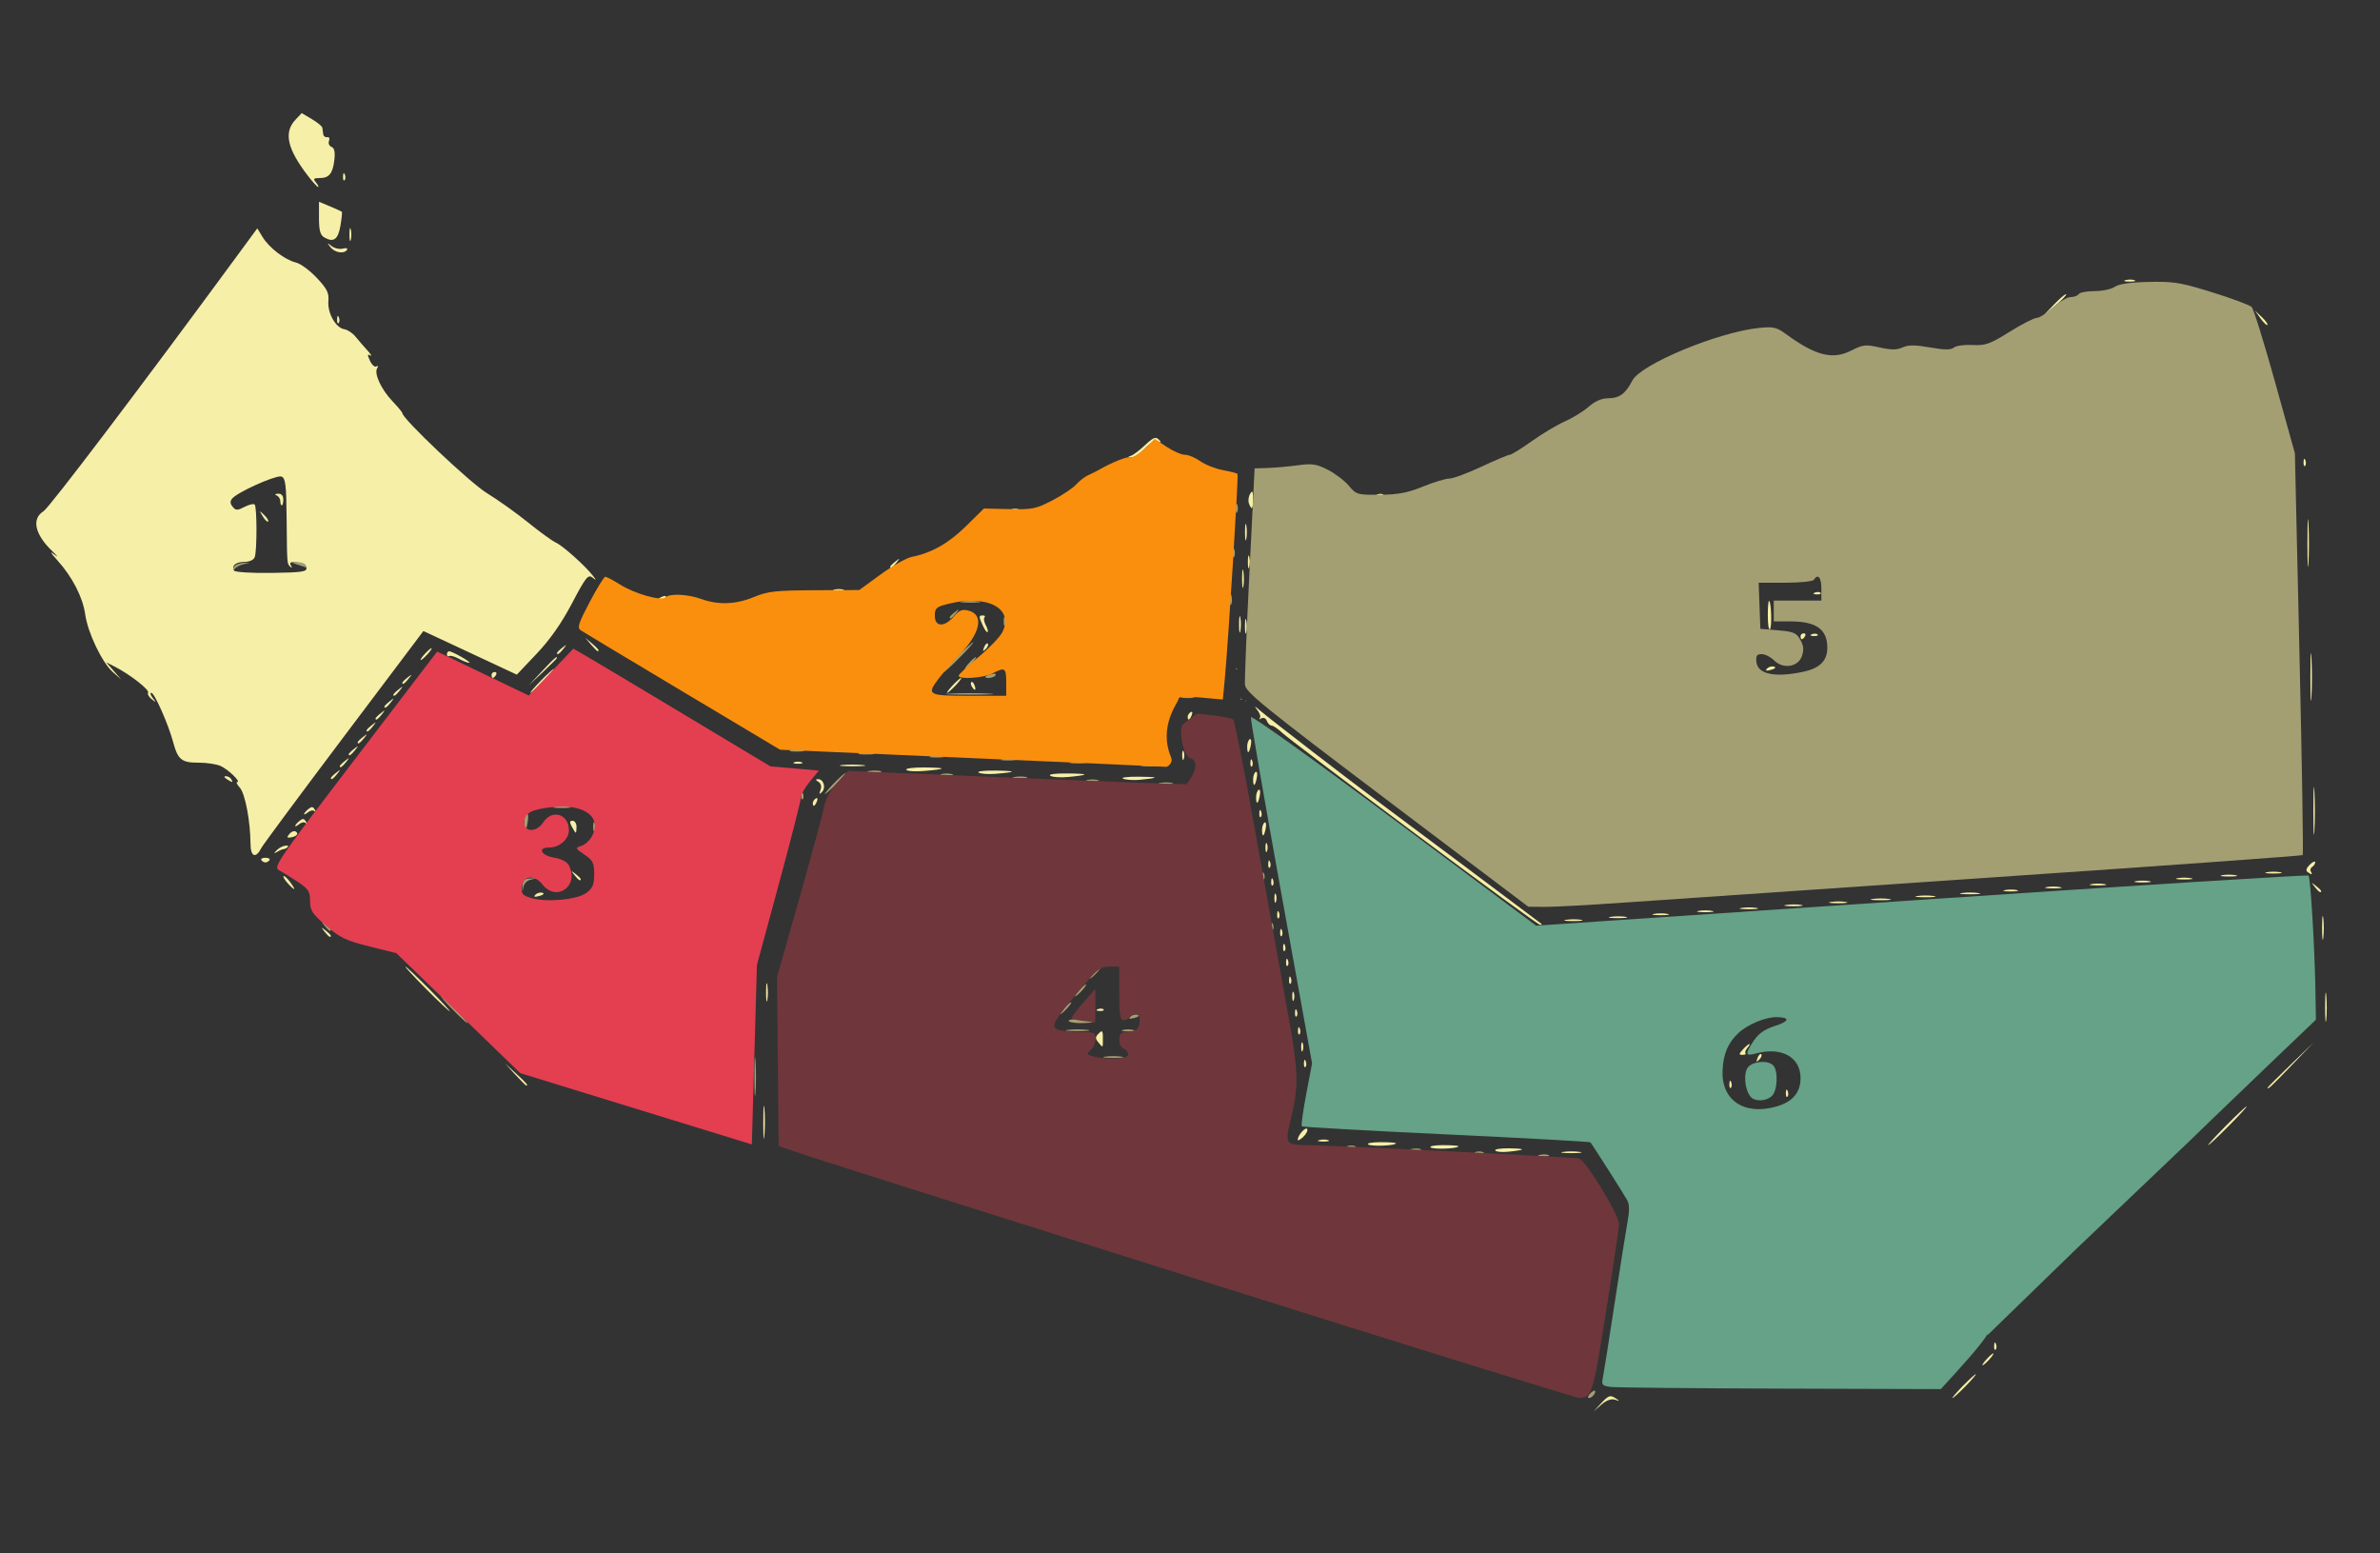<?xml version="1.0" encoding="UTF-8" standalone="no"?>
<svg
   xmlns:dc="http://purl.org/dc/elements/1.1/"
   xmlns:cc="http://creativecommons.org/ns#"
   xmlns:rdf="http://www.w3.org/1999/02/22-rdf-syntax-ns#"
   xmlns:svg="http://www.w3.org/2000/svg"
   xmlns="http://www.w3.org/2000/svg"
   xmlns:sodipodi="http://sodipodi.sourceforge.net/DTD/sodipodi-0.dtd"
   xmlns:inkscape="http://www.inkscape.org/namespaces/inkscape"
   version="1.1"
   id="svg842"
   width="800"
   height="522"
   viewBox="0 0 800 522"
   sodipodi:docname="Administrative_Regions_of_Somaliland.svg"
   inkscape:version="1.0.2 (e86c870879, 2021-01-15, custom)">
  <rect x="0" y="0" width="800" height="522" fill="#333333" stroke="none"/>
  <defs
     id="defs846" />
  <sodipodi:namedview
     pagecolor="#ffffff"
     bordercolor="#666666"
     borderopacity="1"
     objecttolerance="10"
     gridtolerance="10"
     guidetolerance="10"
     inkscape:pageopacity="0"
     inkscape:pageshadow="2"
     inkscape:window-width="1920"
     inkscape:window-height="1001"
     id="namedview844"
     showgrid="false"
     inkscape:pagecheckerboard="true"
     inkscape:zoom="0.72036503"
     inkscape:cx="443.63662"
     inkscape:cy="251.19"
     inkscape:window-x="-9"
     inkscape:window-y="-9"
     inkscape:window-maximized="1"
     inkscape:current-layer="g850" />
  <g
     inkscape:groupmode="layer"
     inkscape:label="Image"
     id="g850">
    <g
       id="g854"
       transform="translate(-2.776,-4.165)">
      <path
         id="path868"
         style="fill:#f6efa8"
         transform="translate(2.776,4.165)"
         d="m 101.406,38.012 -2.092,2.227 c -4.012,4.27 -2.789,9.761 4.195,18.848 1.585,2.062 3.124,3.75 3.42,3.75 0.296,0 -0.022,-0.675 -0.707,-1.5 -1.05,-1.265 -0.853,-1.5 1.256,-1.5 3.175,0 4.402,-1.552 4.922,-6.223 0.286,-2.566 -0.019,-3.887 -0.984,-4.258 -0.77,-0.295 -1.144,-1.202 -0.832,-2.016 0.319,-0.833 0.056,-1.376 -0.602,-1.242 -0.643,0.131 -1.244,-0.324 -1.338,-1.012 -0.094,-0.688 -0.228,-1.657 -0.297,-2.152 -0.069,-0.496 -1.659,-1.806 -3.533,-2.912 z m 14.182,20.17 c -0.152,-0.023 -0.255,0.342 -0.285,1.07 -0.043,1.054 0.193,1.645 0.525,1.312 0.332,-0.332 0.367,-1.194 0.078,-1.916 -0.12,-0.299 -0.227,-0.453 -0.318,-0.467 z m -8.365,9.627 v 5.463 c 0,4.143 0.423,5.715 1.75,6.498 3.128,1.846 4.664,0.754 5.455,-3.879 0.416,-2.436 0.629,-4.556 0.475,-4.711 -0.155,-0.155 -1.946,-0.976 -3.98,-1.826 z m 10.514,8.873 c -0.164,-0.094 -0.281,0.711 -0.281,2.154 0,1.925 0.205,2.712 0.457,1.75 0.252,-0.963 0.252,-2.538 0,-3.5 -0.063,-0.241 -0.121,-0.373 -0.176,-0.404 z m -31.252,0.055 -6.461,8.799 C 47.647,129.63 16.59,170.604 14.625,171.816 c -4.115,2.539 -2.917,7.839 3.059,13.52 1.798,1.709 2.055,2.145 0.598,1.014 -1.711,-1.328 -1.365,-0.665 1.041,2 4.993,5.531 8.52,12.391 9.32,18.131 0.86,6.168 5.659,16.189 9.287,19.391 l 2.793,2.465 -2.5,-2.877 -2.5,-2.879 3,1.539 c 4.999,2.563 11.611,7.73 11.051,8.637 -0.29,0.469 0.254,1.467 1.211,2.217 1.574,1.234 1.609,1.197 0.367,-0.387 -0.755,-0.963 -0.968,-1.75 -0.473,-1.75 1.035,0 5.718,10.58 7.305,16.5 1.606,5.992 2.845,7.003 8.539,6.971 2.75,-0.015 6.128,0.502 7.504,1.148 2.646,1.243 6.872,5.381 5.496,5.381 -0.445,0 -0.036,0.853 0.908,1.896 1.76,1.944 3.536,11.31 3.572,18.822 0.021,4.424 1.792,5.11 3.645,1.414 0.482,-0.962 12.935,-17.756 27.674,-37.322 l 26.797,-35.574 15.703,7.328 15.701,7.33 6.674,-7.045 c 4.537,-4.79 8.338,-10.215 11.883,-16.957 4.568,-8.689 5.412,-9.759 6.828,-8.654 1.465,1.144 1.476,1.082 0.115,-0.674 -2.557,-3.3 -10.072,-10.016 -12.34,-11.027 -1.187,-0.529 -5.417,-3.593 -9.398,-6.807 -3.982,-3.214 -10.213,-7.648 -13.846,-9.855 -5.531,-3.36 -28.424,-25.023 -28.4,-26.875 0.003,-0.275 -1.492,-2.075 -3.322,-4 -3.786,-3.983 -6.246,-9.296 -5.135,-11.094 0.44,-0.711 0.333,-0.957 -0.258,-0.592 -0.555,0.343 -1.528,-0.517 -2.162,-1.91 -0.913,-2.004 -0.89,-2.374 0.105,-1.779 0.692,0.414 0.259,-0.346 -0.961,-1.688 -1.22,-1.341 -3.02,-3.425 -4,-4.631 -0.98,-1.206 -2.683,-2.331 -3.783,-2.5 -2.864,-0.439 -5.685,-5.428 -5.34,-9.439 0.24,-2.786 -0.439,-4.143 -3.924,-7.846 -2.318,-2.463 -5.456,-4.772 -6.975,-5.131 -3.685,-0.872 -9.014,-4.938 -11.215,-8.557 z m 23.738,5.1 c -0.051,0.052 0.252,0.458 0.873,1.25 1.463,1.865 4.641,2.345 5.57,0.842 0.308,-0.499 -0.344,-0.669 -1.447,-0.381 -1.104,0.289 -2.79,-0.091 -3.75,-0.844 -0.79,-0.619 -1.195,-0.919 -1.246,-0.867 z m 605.881,12.127 c -0.544,-0.007 -1.125,0.053 -1.611,0.18 -0.973,0.254 -0.42,0.478 1.23,0.498 1.65,0.02 2.447,-0.187 1.77,-0.461 -0.339,-0.137 -0.845,-0.21 -1.389,-0.217 z M 694.369,98.875 c -0.512,0.159 -2.141,1.577 -3.93,3.447 l -3.717,3.887 4.078,-3.436 c 2.242,-1.89 3.915,-3.641 3.717,-3.889 -0.025,-0.031 -0.075,-0.033 -0.148,-0.01 z m 63.566,5.461 1.895,2.652 c 1.042,1.459 2.093,2.457 2.338,2.221 0.244,-0.236 -0.608,-1.428 -1.895,-2.65 z m -644.348,1.846 c -0.152,-0.023 -0.255,0.342 -0.285,1.07 -0.043,1.054 0.193,1.645 0.525,1.312 0.332,-0.332 0.367,-1.194 0.078,-1.916 -0.12,-0.299 -0.227,-0.453 -0.318,-0.467 z m 274.711,40.996 c -0.735,0.076 -1.694,0.795 -3.324,2.336 -1.789,1.691 -3.927,3.32 -4.752,3.619 -1.292,0.468 -1.282,0.555 0.064,0.623 0.86,0.043 2.867,-1.281 4.461,-2.945 1.772,-1.85 3.497,-2.799 4.438,-2.441 1.231,0.468 1.288,0.334 0.289,-0.672 -0.375,-0.378 -0.735,-0.565 -1.176,-0.52 z m 386.289,7.004 c -0.152,-0.023 -0.255,0.342 -0.285,1.07 -0.043,1.054 0.193,1.645 0.525,1.312 0.332,-0.332 0.367,-1.194 0.078,-1.916 -0.12,-0.299 -0.227,-0.453 -0.318,-0.467 z m -680.406,5.93 c 0.188,-0.008 0.339,0.007 0.443,0.047 1.348,0.517 1.617,2.743 1.723,14.146 0.145,15.672 0.102,15.113 1.287,16.197 0.534,0.489 0.592,0.284 0.143,-0.494 -0.576,-0.996 -0.057,-1.245 2.082,-1 1.566,0.18 2.977,1.012 3.135,1.848 0.243,1.283 -1.579,1.544 -11.723,1.686 -6.605,0.092 -12.27,-0.255 -12.588,-0.77 -1.005,-1.625 0.555,-2.936 3.492,-2.936 1.662,0 3.085,-0.655 3.441,-1.582 0.801,-2.088 0.785,-16.907 -0.02,-17.711 -0.345,-0.345 -1.875,0.018 -3.4,0.807 -2.419,1.251 -2.929,1.245 -3.996,-0.041 -0.87,-1.048 -0.917,-1.843 -0.164,-2.75 1.719,-2.071 13.32,-7.328 16.145,-7.447 z m 326.66,5.127 c -0.15,5.4e-4 -0.361,0.265 -0.65,0.762 -0.534,0.915 -0.698,2.378 -0.363,3.25 0.941,2.452 1.399,1.895 1.365,-1.664 -0.015,-1.616 -0.101,-2.349 -0.352,-2.348 z m -327.369,0.676 c -1.045,0.047 -1.247,0.283 -0.5,0.584 0.688,0.277 1.25,1.141 1.25,1.92 0,0.779 0.225,1.418 0.5,1.418 0.275,0 0.5,-0.9 0.5,-2 0,-1.268 -0.64,-1.972 -1.75,-1.922 z m 370.668,0.045 c -0.347,-0.014 -0.745,0.049 -1.105,0.193 -0.798,0.319 -0.559,0.556 0.605,0.604 1.054,0.043 1.645,-0.193 1.312,-0.525 -0.166,-0.166 -0.465,-0.257 -0.812,-0.271 z m -122.918,5.006 c -0.453,0 -0.906,0.07 -1.25,0.209 -0.688,0.277 -0.125,0.504 1.25,0.504 1.375,0 1.938,-0.226 1.25,-0.504 -0.344,-0.139 -0.797,-0.209 -1.25,-0.209 z m -253.779,0.928 c -0.062,0.062 0.248,0.593 0.881,1.646 0.728,1.212 1.54,1.99 1.803,1.727 0.263,-0.263 -0.333,-1.254 -1.324,-2.203 -0.861,-0.825 -1.297,-1.232 -1.359,-1.17 z m 688.355,2.578 c -0.11,0.091 -0.186,2.95 -0.188,7.865 h 0.002 c -0.002,7.15 0.155,10.206 0.35,6.791 0.194,-3.415 0.197,-9.265 0.004,-13 -0.06,-1.167 -0.118,-1.698 -0.168,-1.656 z m -357.037,1.596 c -0.155,-0.121 -0.266,0.913 -0.266,2.77 0,2.475 0.195,3.487 0.434,2.25 0.238,-1.238 0.238,-3.263 0,-4.5 -0.06,-0.309 -0.116,-0.479 -0.168,-0.52 z m 0.975,10.615 c -0.164,-0.094 -0.281,0.711 -0.281,2.154 0,1.925 0.205,2.712 0.457,1.75 0.252,-0.963 0.252,-2.538 0,-3.5 -0.063,-0.241 -0.121,-0.373 -0.176,-0.404 z m -117.514,1.154 c -0.052,-0.052 -0.457,0.249 -1.25,0.871 -0.963,0.755 -1.75,1.542 -1.75,1.75 0,0.823 0.823,0.295 2.129,-1.371 0.622,-0.793 0.923,-1.198 0.871,-1.25 z m 115.518,3.555 c -0.132,-0.012 -0.225,1.055 -0.23,2.945 -0.007,2.75 0.181,3.994 0.418,2.764 0.237,-1.23 0.244,-3.48 0.014,-5 -0.072,-0.475 -0.141,-0.704 -0.201,-0.709 z m -135.637,6.572 c -0.544,-0.007 -1.125,0.053 -1.611,0.18 -0.973,0.254 -0.42,0.478 1.23,0.498 1.65,0.02 2.447,-0.187 1.77,-0.461 -0.339,-0.137 -0.845,-0.21 -1.389,-0.217 z m 329.037,0.996 c -0.347,-0.014 -0.745,0.049 -1.105,0.193 -0.798,0.319 -0.559,0.556 0.605,0.604 1.054,0.043 1.645,-0.193 1.312,-0.525 -0.166,-0.166 -0.465,-0.257 -0.812,-0.271 z m -387.5,1.33 c -0.077,-0.016 -0.175,-0.016 -0.293,0.002 -0.157,0.023 -0.35,0.077 -0.572,0.162 -0.854,0.328 -1.553,0.774 -1.553,0.99 0,0.81 1.907,0.355 2.494,-0.596 0.197,-0.319 0.156,-0.512 -0.076,-0.559 z m 370.984,1.643 c -0.224,0.05 -0.402,2.154 -0.402,4.904 0,2.933 0.314,5.02 0.695,4.639 0.729,-0.729 0.52,-8.757 -0.248,-9.525 -0.015,-0.015 -0.03,-0.021 -0.045,-0.018 z m -264.234,4.904 c -1.448,0 -1.449,0.286 -0.004,3.457 0.639,1.403 1.35,2.363 1.58,2.133 0.23,-0.23 -0.052,-1.298 -0.627,-2.373 -0.575,-1.075 -0.761,-2.239 -0.414,-2.586 0.347,-0.347 0.107,-0.631 -0.535,-0.631 z m 86.371,0.23 c -0.155,-0.121 -0.266,0.913 -0.266,2.77 0,2.475 0.195,3.487 0.434,2.25 0.238,-1.238 0.238,-3.263 0,-4.5 -0.06,-0.309 -0.116,-0.479 -0.168,-0.52 z m 1.98,0.947 c -0.019,-0.014 -0.039,-0.012 -0.057,0.006 -0.119,0.119 -0.202,0.941 -0.209,2.316 -0.011,2.2 0.183,3.218 0.434,2.262 0.25,-0.956 0.261,-2.756 0.021,-4 -0.067,-0.35 -0.131,-0.541 -0.189,-0.584 z m 187.541,4.822 c -0.582,0 -1.061,0.45 -1.061,1 0,0.55 0.199,1 0.441,1 0.243,0 0.719,-0.45 1.059,-1 0.34,-0.55 0.143,-1 -0.439,-1 z m 3.857,0.123 c -0.347,-0.014 -0.745,0.049 -1.105,0.193 -0.798,0.319 -0.559,0.556 0.605,0.604 1.054,0.043 1.645,-0.193 1.312,-0.525 -0.166,-0.166 -0.465,-0.257 -0.812,-0.271 z m -413.418,1.377 1.906,2.25 c 1.048,1.238 2.06,2.25 2.25,2.25 0.8,0 0.208,-0.805 -1.906,-2.596 z m 135.037,1.896 c -0.305,0.072 -0.691,0.571 -0.973,1.311 -0.543,1.425 -0.427,1.539 0.561,0.559 0.683,-0.678 0.991,-1.485 0.684,-1.793 -0.077,-0.077 -0.17,-0.1 -0.271,-0.076 z m -141.537,0.604 c -0.052,-0.052 -0.457,0.249 -1.25,0.871 -0.963,0.755 -1.75,1.542 -1.75,1.75 0,0.823 0.823,0.295 2.129,-1.371 0.622,-0.793 0.923,-1.198 0.871,-1.25 z m -45.189,1 c -0.275,0 -1.315,0.9 -2.311,2 -0.995,1.1 -1.584,2 -1.309,2 0.275,0 1.313,-0.9 2.309,-2 0.995,-1.1 1.586,-2 1.311,-2 z m 5.939,1.041 c -0.412,-0.023 -0.75,0.435 -0.75,1.018 0,0.583 0.344,0.847 0.764,0.588 0.419,-0.259 1.882,0.149 3.25,0.906 1.368,0.757 2.936,1.373 3.486,1.369 1.091,-0.007 -5.528,-3.813 -6.75,-3.881 z m 625.826,0.594 c -0.11,0.091 -0.186,2.95 -0.188,7.865 h 0.002 c -0.002,7.15 0.155,10.206 0.35,6.791 0.194,-3.415 0.197,-9.265 0.004,-13 -0.06,-1.167 -0.118,-1.698 -0.168,-1.656 z m -589.686,1.41 c -0.341,-0.08 -1.565,1.118 -4.932,4.705 l -4.459,4.75 4.75,-4.459 c 2.612,-2.452 4.75,-4.59 4.75,-4.75 0,-0.141 -0.031,-0.228 -0.109,-0.246 z m 408.654,3.08 c -0.631,0.004 -1.34,0.271 -1.775,0.707 -0.742,0.742 -0.351,0.871 1.312,0.436 1.352,-0.354 1.804,-0.807 1.055,-1.057 -0.18,-0.06 -0.381,-0.087 -0.592,-0.086 z m -180.234,0.695 c -0.011,1e-5 -0.02,0.005 -0.031,0.006 -3.6e-4,0.073 -0.006,0.098 -0.006,0.174 0,0.005 0,0.008 0,0.014 0.144,0.038 0.29,0.067 0.439,0.09 -0.091,-0.084 -0.171,-0.167 -0.277,-0.254 -0.027,-0.022 -0.072,-0.029 -0.125,-0.029 z m -229.404,0.18 c -0.275,0 -2.258,1.8 -4.406,4 -2.148,2.2 -3.679,4 -3.404,4 0.275,0 2.256,-1.8 4.404,-4 2.148,-2.2 3.681,-4 3.406,-4 z m -19.846,1 c -0.582,0 -1.061,0.45 -1.061,1 0,0.55 0.199,1 0.441,1 0.243,0 0.719,-0.45 1.059,-1 0.34,-0.55 0.143,-1 -0.439,-1 z m -28.061,1 c -0.052,-0.052 -0.457,0.249 -1.25,0.871 -0.963,0.755 -1.75,1.542 -1.75,1.75 0,0.823 0.823,0.295 2.129,-1.371 0.622,-0.793 0.923,-1.198 0.871,-1.25 z m 184.85,1 c -0.275,0 -1.558,1.125 -2.85,2.5 -1.292,1.375 -2.123,2.5 -1.848,2.5 0.275,0 1.556,-1.125 2.848,-2.5 1.292,-1.375 2.125,-2.5 1.85,-2.5 z m 3.535,1.326 c -0.039,0.01 -0.075,0.032 -0.107,0.064 -0.262,0.262 -0.181,0.956 0.182,1.543 0.986,1.595 1.563,1.286 0.887,-0.477 -0.285,-0.743 -0.689,-1.203 -0.961,-1.131 z m 91.549,0.428 c -0.015,0.019 -0.128,0.25 -0.178,0.344 0.003,0.008 0.005,0.017 0.008,0.025 l 0.102,-0.203 c 0.075,-0.149 0.092,-0.197 0.068,-0.166 z m -282.934,1.246 c -0.052,-0.052 -0.457,0.249 -1.25,0.871 -0.963,0.755 -1.75,1.542 -1.75,1.75 0,0.823 0.823,0.295 2.129,-1.371 0.622,-0.793 0.923,-1.198 0.871,-1.25 z m 281.75,3.418 c -0.021,0.003 -0.029,0.007 -0.049,0.01 -0.004,0.073 -0.007,0.153 -0.014,0.199 0.019,0.057 0.042,0.113 0.062,0.17 0.013,-0.084 0.012,-0.214 0,-0.379 z m -0.412,0.494 c 0.009,0.011 0.012,0.029 0.021,0.039 0.023,0.026 0.057,0.048 0.084,0.072 0.003,0.002 0.006,0.004 0.01,0.006 -0.036,-0.042 -0.077,-0.078 -0.115,-0.117 z m 0.523,0.06 c -0.011,-8.3e-4 -0.011,0.002 -0.021,0.002 0.038,0.055 0.08,0.11 0.143,0.158 -3.6e-4,0.022 -0.003,0.046 0.01,0.066 0.004,0.007 0.008,0.015 0.012,0.021 -0.005,-0.029 -0.012,-0.058 -0.019,-0.086 0.049,0.037 0.108,0.068 0.164,0.1 0.057,-0.048 0.121,-0.092 0.188,-0.137 -0.21,-0.074 -0.378,-0.118 -0.475,-0.125 z m -284.861,0.027 c -0.052,-0.052 -0.457,0.249 -1.25,0.871 -0.963,0.755 -1.75,1.542 -1.75,1.75 0,0.823 0.823,0.295 2.129,-1.371 0.622,-0.793 0.923,-1.198 0.871,-1.25 z m 284.643,0.176 c 0.003,0.002 0.005,0.004 0.008,0.006 0.07,0.04 0.153,0.079 0.234,0.121 0.053,0.015 0.097,0.026 0.146,0.039 h 0.002 v -0.002 c -0.005,-0.017 -0.01,-0.035 -0.014,-0.053 -0.134,-0.021 -0.253,-0.043 -0.258,-0.076 -0.04,-0.01 -0.08,-0.023 -0.119,-0.035 z m 0.119,0.035 c 0.087,0.022 0.17,0.052 0.258,0.072 -10e-4,-0.005 -0.003,-0.01 -0.004,-0.016 -0.092,-0.028 -0.181,-0.062 -0.273,-0.09 0.023,0.018 0.018,0.024 0.019,0.033 z m 0.258,0.072 c 2.5e-4,0.001 -2.6e-4,0.003 0,0.004 0.01,0.002 0.011,0.002 0.023,0.004 -0.008,-0.002 -0.015,-0.006 -0.023,-0.008 z m 0.023,0.008 c 0.007,0.002 0.014,0.004 0.021,0.006 0.009,0.001 0.004,3.5e-4 0.014,0.002 0.003,-0.002 0.005,-0.005 0.008,-0.008 -0.017,-0.005 -0.034,-0.012 -0.051,-0.018 0.003,0.006 0.005,0.012 0.008,0.018 z m 0.021,0.006 c -0.012,-0.002 -0.009,-0.002 -0.019,-0.004 0.004,0.008 0.009,0.015 0.014,0.023 0.006,-0.005 0.012,-0.01 0.018,-0.016 -0.004,-9.7e-4 -0.008,-0.003 -0.012,-0.004 z m -0.18,0.006 c -0.029,-0.008 -0.051,-0.018 -0.08,-0.027 0.042,0.022 0.096,0.036 0.141,0.057 -0.019,-0.01 -0.04,-0.019 -0.061,-0.029 z m 1.521,0.307 c -0.009,0.041 -0.002,0.095 -0.006,0.141 0.105,0.019 0.209,0.036 0.314,0.053 -0.011,-0.015 -0.021,-0.03 -0.031,-0.045 -0.105,-0.06 -0.183,-0.097 -0.277,-0.148 z m 0.35,0.188 c -2.5e-4,0.004 -0.002,0.008 -0.002,0.012 0.011,0.002 0.022,0.004 0.033,0.006 -0.01,-0.005 -0.019,-0.01 -0.031,-0.018 z m 2.938,1.947 c -0.021,0.07 0.168,0.347 0.576,0.836 0.955,1.145 1.398,2.454 0.984,2.91 -0.414,0.456 -0.187,0.504 0.504,0.105 0.734,-0.423 1.507,-0.073 1.857,0.84 0.33,0.86 1.041,1.564 1.582,1.564 0.541,0 2.179,1.119 3.643,2.486 1.463,1.367 21.335,16.424 44.16,33.461 22.825,17.037 41.914,30.993 42.418,31.014 0.504,0.021 0.729,-0.124 0.5,-0.322 -0.434,-0.375 -50.44,-37.798 -55.049,-41.197 -7.986,-5.889 -36.808,-28.103 -39.354,-30.33 -1.168,-1.022 -1.787,-1.484 -1.822,-1.367 z m -292.693,1.256 c -0.052,-0.052 -0.457,0.249 -1.25,0.871 -0.963,0.755 -1.75,1.542 -1.75,1.75 0,0.823 0.823,0.295 2.129,-1.371 0.622,-0.793 0.923,-1.198 0.871,-1.25 z m 271.338,0.381 c -0.09,-0.002 -0.206,0.037 -0.348,0.125 -0.544,0.336 -0.99,1.035 -0.99,1.553 0,1.438 0.718,1.121 1.383,-0.611 0.256,-0.667 0.225,-1.06 -0.045,-1.066 z m -274.338,3.619 c -0.052,-0.052 -0.457,0.249 -1.25,0.871 -0.963,0.755 -1.75,1.542 -1.75,1.75 0,0.823 0.823,0.295 2.129,-1.371 0.622,-0.793 0.923,-1.198 0.871,-1.25 z m 272.467,1.461 c -0.181,-0.067 -0.309,0.508 -0.309,1.539 0,1.375 0.228,1.938 0.506,1.25 0.277,-0.688 0.277,-1.812 0,-2.5 -0.069,-0.172 -0.137,-0.267 -0.197,-0.289 z m -275.467,2.539 c -0.052,-0.052 -0.457,0.249 -1.25,0.871 -0.963,0.755 -1.75,1.542 -1.75,1.75 0,0.823 0.823,0.295 2.129,-1.371 0.622,-0.793 0.923,-1.198 0.871,-1.25 z m 297.02,1.533 c -0.049,0.001 -0.103,0.018 -0.162,0.055 -0.471,0.291 -0.857,1.403 -0.857,2.471 0,2.71 0.676,2.421 1.24,-0.529 0.227,-1.189 0.124,-2.005 -0.221,-1.996 z m -300.02,2.467 c -0.052,-0.052 -0.457,0.249 -1.25,0.871 -0.963,0.755 -1.75,1.542 -1.75,1.75 0,0.823 0.823,0.295 2.129,-1.371 0.622,-0.793 0.923,-1.198 0.871,-1.25 z m 277.467,1.461 c -0.181,-0.067 -0.309,0.508 -0.309,1.539 0,1.375 0.228,1.938 0.506,1.25 0.277,-0.688 0.277,-1.812 0,-2.5 -0.069,-0.172 -0.137,-0.267 -0.197,-0.289 z m -280.467,2.539 c -0.052,-0.052 -0.457,0.249 -1.25,0.871 -0.963,0.755 -1.75,1.542 -1.75,1.75 0,0.823 0.823,0.295 2.129,-1.371 0.622,-0.793 0.923,-1.198 0.871,-1.25 z m 303.365,0.346 c -0.152,-0.023 -0.255,0.342 -0.285,1.07 -0.043,1.054 0.193,1.645 0.525,1.312 0.332,-0.332 0.367,-1.194 0.078,-1.916 -0.12,-0.299 -0.227,-0.453 -0.318,-0.467 z m -152.365,0.783 c -0.453,0 -0.906,0.07 -1.25,0.209 -0.688,0.277 -0.125,0.504 1.25,0.504 1.375,0 1.938,-0.226 1.25,-0.504 -0.344,-0.139 -0.797,-0.209 -1.25,-0.209 z m 18.117,0.98 c -1.269,10e-4 -2.501,0.058 -3.389,0.168 -1.775,0.221 -0.079,0.399 3.771,0.395 3.85,-0.004 5.303,-0.186 3.229,-0.402 -1.037,-0.108 -2.343,-0.162 -3.611,-0.16 z m 24.574,0.969 c -3.745,-0.043 -6.57,0.307 -6.279,0.777 0.291,0.471 2.905,0.659 5.809,0.42 7.915,-0.653 8.094,-1.109 0.471,-1.197 z m -196.691,0.922 c -0.052,-0.052 -0.457,0.249 -1.25,0.871 -0.963,0.755 -1.75,1.542 -1.75,1.75 0,0.823 0.823,0.295 2.129,-1.371 0.622,-0.793 0.923,-1.198 0.871,-1.25 z m 220.5,0.131 c -3.85,-0.055 -6.457,0.243 -5.795,0.664 0.662,0.421 3.137,0.615 5.5,0.432 7.434,-0.577 7.545,-0.991 0.295,-1.096 z m 87.52,0.402 c -0.049,10e-4 -0.103,0.018 -0.162,0.055 -0.471,0.291 -0.857,1.403 -0.857,2.471 0,2.71 0.676,2.421 1.24,-0.529 0.227,-1.189 0.124,-2.005 -0.221,-1.996 z m -63.52,0.561 c -4.213,-0.038 -6.465,0.275 -5.656,0.787 0.739,0.468 3.439,0.65 6,0.402 7.354,-0.71 7.235,-1.121 -0.344,-1.189 z m -282.809,0.922 c -0.716,0.009 -0.593,0.402 0.309,0.984 1.921,1.242 2.267,1.242 1.5,0 -0.34,-0.55 -1.154,-0.992 -1.809,-0.984 z m 306.809,0.17 c -3.85,-0.025 -6.177,0.278 -5.172,0.674 1.005,0.396 3.48,0.564 5.5,0.373 6.818,-0.646 6.707,-1.001 -0.328,-1.047 z m -107.717,0.83 c -0.958,0.011 -0.93,0.238 0.113,0.898 0.867,0.549 1.129,1.585 0.691,2.734 -0.544,1.429 -0.434,1.581 0.486,0.668 1.413,-1.402 0.537,-4.323 -1.291,-4.301 z m 502.793,2.619 c -0.11,0.091 -0.186,2.95 -0.188,7.865 h 0.002 c -0.002,7.15 0.155,10.206 0.35,6.791 0.194,-3.415 0.197,-9.265 0.004,-13 -0.06,-1.167 -0.118,-1.698 -0.168,-1.656 z m -354.557,0.898 c -0.049,10e-4 -0.103,0.018 -0.162,0.055 -0.471,0.291 -0.857,1.403 -0.857,2.471 0,2.71 0.676,2.421 1.24,-0.529 0.227,-1.189 0.124,-2.005 -0.221,-1.996 z m -148.682,2.848 c -0.09,-0.002 -0.206,0.037 -0.348,0.125 -0.544,0.336 -0.99,1.035 -0.99,1.553 0,1.438 0.718,1.121 1.383,-0.611 0.256,-0.667 0.225,-1.06 -0.045,-1.066 z m -169.654,3.043 c -0.332,-0.02 -0.728,0.199 -1.271,0.65 -0.776,0.644 -1.412,1.395 -1.412,1.67 0,0.275 0.606,-7.1e-4 1.344,-0.613 0.738,-0.613 1.71,-0.781 2.16,-0.373 0.45,0.408 0.48,0.158 0.068,-0.557 -0.289,-0.5 -0.557,-0.758 -0.889,-0.777 z m 318.682,0.922 c -0.152,-0.023 -0.255,0.342 -0.285,1.07 -0.043,1.054 0.193,1.645 0.525,1.312 0.332,-0.332 0.367,-1.194 0.078,-1.916 -0.12,-0.299 -0.227,-0.453 -0.318,-0.467 z m -321.682,3.078 c -0.332,-0.02 -0.728,0.199 -1.271,0.65 -0.776,0.644 -1.412,1.395 -1.412,1.67 0,0.275 0.606,-7.1e-4 1.344,-0.613 0.738,-0.613 1.71,-0.781 2.16,-0.373 0.45,0.408 0.48,0.158 0.068,-0.557 -0.289,-0.5 -0.557,-0.758 -0.889,-0.777 z m 90.568,0.576 c -1.011,0 -1.071,0.469 -0.252,2 0.589,1.1 1.184,2 1.322,2 0.138,0 0.25,-0.9 0.25,-2 0,-1.1 -0.594,-2 -1.32,-2 z m 232.768,0.533 c -0.049,10e-4 -0.103,0.018 -0.162,0.055 -0.471,0.291 -0.857,1.403 -0.857,2.471 0,2.71 0.676,2.421 1.24,-0.529 0.227,-1.189 0.124,-2.005 -0.221,-1.996 z m -326.301,2.959 c -0.52,0.003 -1.178,0.356 -1.66,0.938 -0.922,1.111 -0.847,1.362 0.357,1.186 2.064,-0.303 2.93,-1.284 1.766,-2.004 -0.131,-0.081 -0.29,-0.12 -0.463,-0.119 z m 326.748,3.969 c -0.181,-0.067 -0.309,0.508 -0.309,1.539 0,1.375 0.228,1.938 0.506,1.25 0.277,-0.688 0.277,-1.812 0,-2.5 -0.069,-0.172 -0.137,-0.267 -0.197,-0.289 z m -329.316,0.885 c -0.157,-0.006 -0.348,0.007 -0.568,0.039 -0.881,0.129 -2.16,0.837 -2.842,1.572 -1.005,1.083 -0.956,1.169 0.26,0.455 0.825,-0.485 1.801,-0.888 2.168,-0.896 0.367,-0.008 0.971,-0.32 1.342,-0.691 0.278,-0.278 0.112,-0.46 -0.359,-0.479 z m -7.15,4.082 c -1.019,0 -1.634,0.353 -1.367,0.785 0.267,0.432 0.882,0.787 1.367,0.787 0.485,0 1.102,-0.355 1.369,-0.787 0.267,-0.432 -0.35,-0.785 -1.369,-0.785 z m 337.365,0.918 c -0.152,-0.023 -0.255,0.342 -0.285,1.07 -0.043,1.054 0.193,1.645 0.525,1.312 0.332,-0.332 0.367,-1.194 0.078,-1.916 -0.12,-0.299 -0.227,-0.453 -0.318,-0.467 z m 351.494,0.367 c -0.275,-0.071 -0.919,0.315 -1.664,1.037 -1.18,1.144 -1.44,2.004 -0.75,2.484 1.434,0.999 1.784,0.945 1.098,-0.166 -0.316,-0.512 -0.118,-1.213 0.441,-1.559 0.559,-0.345 1.016,-1.051 1.016,-1.568 0,-0.129 -0.049,-0.205 -0.141,-0.229 z m -585.859,3.287 c -0.052,0.052 0.251,0.457 0.873,1.25 1.306,1.666 2.127,2.194 2.127,1.371 0,-0.208 -0.787,-0.995 -1.75,-1.75 -0.793,-0.622 -1.198,-0.923 -1.25,-0.871 z m 572,0.115 c -0.816,0 -1.631,0.059 -2.25,0.178 -1.238,0.238 -0.225,0.434 2.25,0.434 2.475,0 3.487,-0.195 2.25,-0.434 -0.619,-0.119 -1.434,-0.178 -2.25,-0.178 z m -15,1 c -0.816,0 -1.631,0.059 -2.25,0.178 -1.238,0.238 -0.225,0.434 2.25,0.434 2.475,0 3.487,-0.195 2.25,-0.434 -0.619,-0.119 -1.434,-0.178 -2.25,-0.178 z m -653.791,0.445 c -0.051,-0.006 -0.091,0.004 -0.119,0.031 -0.226,0.218 0.408,1.299 1.406,2.402 2.499,2.761 2.983,2.521 0.801,-0.396 -0.865,-1.156 -1.733,-1.992 -2.088,-2.037 z m 638.791,0.555 c -0.816,0 -1.631,0.059 -2.25,0.178 -1.238,0.238 -0.225,0.434 2.25,0.434 2.475,0 3.487,-0.195 2.25,-0.434 -0.619,-0.119 -1.434,-0.178 -2.25,-0.178 z m -306.635,0.23 c -0.152,-0.023 -0.255,0.342 -0.285,1.07 -0.043,1.054 0.193,1.645 0.525,1.312 0.332,-0.332 0.367,-1.194 0.078,-1.916 -0.12,-0.299 -0.227,-0.453 -0.318,-0.467 z m 292.635,0.77 c -0.816,0 -1.631,0.059 -2.25,0.178 -1.238,0.238 -0.225,0.434 2.25,0.434 2.475,0 3.487,-0.195 2.25,-0.434 -0.619,-0.119 -1.434,-0.178 -2.25,-0.178 z m 57,0.885 c -0.052,0.052 0.251,0.457 0.873,1.25 1.306,1.666 2.127,2.194 2.127,1.371 0,-0.208 -0.787,-0.995 -1.75,-1.75 -0.793,-0.622 -1.198,-0.923 -1.25,-0.871 z m -72,0.115 c -0.816,0 -1.631,0.059 -2.25,0.178 -1.238,0.238 -0.225,0.434 2.25,0.434 2.475,0 3.487,-0.195 2.25,-0.434 -0.619,-0.119 -1.434,-0.178 -2.25,-0.178 z m -15,1 c -0.816,0 -1.631,0.059 -2.25,0.178 -1.238,0.238 -0.225,0.434 2.25,0.434 2.475,0 3.487,-0.195 2.25,-0.434 -0.619,-0.119 -1.434,-0.178 -2.25,-0.178 z m -14.129,1.004 c -0.725,-0.004 -1.487,0.054 -2.109,0.174 -1.244,0.239 -0.462,0.444 1.738,0.455 2.2,0.011 3.218,-0.185 2.262,-0.436 -0.478,-0.125 -1.166,-0.19 -1.891,-0.193 z m -13.871,0.992 c -0.997,0 -1.994,0.057 -2.75,0.172 -1.512,0.229 -0.275,0.416 2.75,0.416 3.025,0 4.263,-0.187 2.75,-0.416 -0.756,-0.115 -1.753,-0.172 -2.75,-0.172 z m -480.455,0.014 c -0.631,0.004 -1.34,0.271 -1.775,0.707 -0.742,0.742 -0.351,0.871 1.312,0.436 1.352,-0.354 1.804,-0.807 1.055,-1.057 -0.18,-0.06 -0.381,-0.087 -0.592,-0.086 z m 246.922,0.336 c -0.181,-0.067 -0.309,0.508 -0.309,1.539 0,1.375 0.228,1.938 0.506,1.25 0.277,-0.688 0.277,-1.812 0,-2.5 -0.069,-0.172 -0.137,-0.267 -0.197,-0.289 z m 218.533,0.65 c -0.997,0 -1.994,0.057 -2.75,0.172 -1.512,0.229 -0.275,0.416 2.75,0.416 3.025,0 4.263,-0.187 2.75,-0.416 -0.756,-0.115 -1.753,-0.172 -2.75,-0.172 z m -15,1 c -0.997,0 -1.994,0.057 -2.75,0.172 -1.512,0.229 -0.275,0.416 2.75,0.416 3.025,0 4.263,-0.187 2.75,-0.416 -0.756,-0.115 -1.753,-0.172 -2.75,-0.172 z m -14.127,1.002 c -0.906,-0.002 -1.847,0.053 -2.607,0.168 -1.52,0.23 -0.516,0.424 2.234,0.432 2.75,0.007 3.996,-0.181 2.766,-0.418 -0.615,-0.119 -1.486,-0.179 -2.393,-0.182 z m -15,1 c -0.906,-0.002 -1.847,0.053 -2.607,0.168 -1.52,0.23 -0.516,0.424 2.234,0.432 2.75,0.007 3.996,-0.181 2.766,-0.418 -0.615,-0.119 -1.486,-0.179 -2.393,-0.182 z m -15,1 c -0.906,-0.002 -1.847,0.053 -2.607,0.168 -1.52,0.23 -0.516,0.424 2.234,0.432 2.75,0.007 3.996,-0.181 2.766,-0.418 -0.615,-0.119 -1.486,-0.179 -2.393,-0.182 z m -14.873,1.002 c -0.816,0 -1.631,0.059 -2.25,0.178 -1.238,0.238 -0.225,0.434 2.25,0.434 2.475,0 3.487,-0.195 2.25,-0.434 -0.619,-0.119 -1.434,-0.178 -2.25,-0.178 z m -143.635,0.23 c -0.152,-0.023 -0.255,0.342 -0.285,1.07 -0.043,1.054 0.193,1.645 0.525,1.312 0.332,-0.332 0.367,-1.194 0.078,-1.916 -0.12,-0.299 -0.227,-0.453 -0.318,-0.467 z m 128.635,0.77 c -0.816,0 -1.631,0.059 -2.25,0.178 -1.238,0.238 -0.225,0.434 2.25,0.434 2.475,0 3.487,-0.195 2.25,-0.434 -0.619,-0.119 -1.434,-0.178 -2.25,-0.178 z m 222.533,0.875 c -0.126,0.091 -0.213,1.552 -0.213,4.01 0,3.575 0.182,5.037 0.404,3.25 0.222,-1.788 0.222,-4.713 0,-6.5 -0.069,-0.559 -0.134,-0.801 -0.191,-0.76 z m -236.66,0.123 c -0.906,-0.002 -1.847,0.053 -2.607,0.168 -1.52,0.23 -0.516,0.424 2.234,0.432 2.75,0.007 3.996,-0.181 2.766,-0.418 -0.615,-0.119 -1.486,-0.179 -2.393,-0.182 z m -15,1 c -0.906,-0.002 -1.847,0.053 -2.607,0.168 -1.52,0.23 -0.516,0.424 2.234,0.432 2.75,0.007 3.996,-0.181 2.766,-0.418 -0.615,-0.119 -1.486,-0.179 -2.393,-0.182 z m -420.873,2.887 c -0.052,0.052 0.251,0.457 0.873,1.25 0.755,0.963 1.542,1.75 1.75,1.75 0.823,0 0.293,-0.823 -1.373,-2.129 -0.793,-0.622 -1.198,-0.923 -1.25,-0.871 z m 322.365,0.346 c -0.152,-0.023 -0.255,0.342 -0.285,1.07 -0.043,1.054 0.193,1.645 0.525,1.312 0.332,-0.332 0.367,-1.194 0.078,-1.916 -0.12,-0.299 -0.227,-0.453 -0.318,-0.467 z m 1,5 c -0.152,-0.023 -0.255,0.342 -0.285,1.07 -0.043,1.054 0.193,1.645 0.525,1.312 0.332,-0.332 0.367,-1.194 0.078,-1.916 -0.12,-0.299 -0.227,-0.453 -0.318,-0.467 z m 1,5 c -0.152,-0.023 -0.255,0.342 -0.285,1.07 -0.043,1.054 0.193,1.645 0.525,1.312 0.332,-0.332 0.367,-1.194 0.078,-1.916 -0.12,-0.299 -0.227,-0.453 -0.318,-0.467 z m -296.314,2.654 c -0.275,0 2.852,3.375 6.949,7.5 4.097,4.125 7.676,7.5 7.951,7.5 0.275,0 -2.854,-3.375 -6.951,-7.5 -4.097,-4.125 -7.674,-7.5 -7.949,-7.5 z m 297.314,3.346 c -0.152,-0.023 -0.255,0.342 -0.285,1.07 -0.043,1.054 0.193,1.645 0.525,1.312 0.332,-0.332 0.367,-1.194 0.078,-1.916 -0.12,-0.299 -0.227,-0.453 -0.318,-0.467 z m -175.848,2.209 c -0.132,-0.012 -0.225,1.055 -0.23,2.945 -0.007,2.75 0.181,3.994 0.418,2.764 0.237,-1.23 0.244,-3.48 0.014,-5 -0.072,-0.475 -0.141,-0.704 -0.201,-0.709 z m 176.949,2.906 c -0.181,-0.067 -0.309,0.508 -0.309,1.539 0,1.375 0.228,1.938 0.506,1.25 0.277,-0.688 0.277,-1.812 0,-2.5 -0.069,-0.172 -0.137,-0.267 -0.197,-0.289 z m 347.084,0.25 c -0.121,0.026 -0.204,1.764 -0.207,4.789 -0.004,4.4 0.168,6.323 0.383,4.275 0.215,-2.048 0.219,-5.648 0.008,-8 -0.066,-0.735 -0.129,-1.076 -0.184,-1.064 z m -411.633,5.412 c -0.347,-0.014 -0.745,0.049 -1.105,0.193 -0.798,0.319 -0.559,0.556 0.605,0.604 1.054,0.043 1.645,-0.193 1.312,-0.525 -0.166,-0.166 -0.465,-0.257 -0.812,-0.271 z m 65.447,0.223 c -0.152,-0.023 -0.255,0.342 -0.285,1.07 -0.043,1.054 0.193,1.645 0.525,1.312 0.332,-0.332 0.367,-1.194 0.078,-1.916 -0.12,-0.299 -0.227,-0.453 -0.318,-0.467 z m 1,6 c -0.152,-0.023 -0.255,0.342 -0.285,1.07 -0.043,1.054 0.193,1.645 0.525,1.312 0.332,-0.332 0.367,-1.194 0.078,-1.916 -0.12,-0.299 -0.227,-0.453 -0.318,-0.467 z m -66.295,1.42 c -0.213,0.006 -0.527,0.262 -0.984,0.719 -1.159,1.159 -1.181,1.694 -0.127,2.965 1.635,1.97 1.541,2.056 1.541,-1.414 0,-1.597 -0.075,-2.28 -0.43,-2.27 z m 67.396,3.695 c -0.181,-0.067 -0.309,0.508 -0.309,1.539 0,1.375 0.228,1.938 0.506,1.25 0.277,-0.688 0.277,-1.812 0,-2.5 -0.069,-0.172 -0.137,-0.267 -0.197,-0.289 z m 340.033,0.039 -7.75,7.475 c -4.263,4.111 -7.75,7.599 -7.75,7.75 0,0.731 1.083,-0.277 8.025,-7.475 z m -189.658,0.521 c -0.255,-0.019 -1.12,0.629 -2.189,1.811 -1.415,1.563 -1.439,1.834 -0.156,1.834 0.827,0 1.284,-0.22 1.014,-0.49 -0.27,-0.27 0.011,-1.096 0.623,-1.834 0.736,-0.887 0.907,-1.306 0.709,-1.32 z m 3.695,3.375 c -0.305,0.072 -0.691,0.571 -0.973,1.311 -0.543,1.425 -0.427,1.539 0.561,0.559 0.683,-0.678 0.991,-1.485 0.684,-1.793 -0.077,-0.077 -0.17,-0.1 -0.271,-0.076 z m -153.172,1.949 c -0.152,-0.023 -0.255,0.342 -0.285,1.07 -0.043,1.054 0.193,1.645 0.525,1.312 0.332,-0.332 0.367,-1.194 0.078,-1.916 -0.12,-0.299 -0.227,-0.453 -0.318,-0.467 z m -268.865,1.154 3.447,3.75 c 1.895,2.062 3.583,3.75 3.75,3.75 0.764,0 0.043,-0.847 -3.447,-4.055 z m 411.865,5.846 c -0.152,-0.023 -0.255,0.342 -0.285,1.07 -0.043,1.054 0.193,1.645 0.525,1.312 0.332,-0.332 0.367,-1.194 0.078,-1.916 -0.12,-0.299 -0.227,-0.453 -0.318,-0.467 z m 19,3 c -0.152,-0.023 -0.255,0.342 -0.285,1.07 -0.043,1.054 0.193,1.645 0.525,1.312 0.332,-0.332 0.367,-1.194 0.078,-1.916 -0.12,-0.299 -0.227,-0.453 -0.318,-0.467 z m -343.781,5.445 c -0.136,-0.142 -0.231,1.996 -0.229,5.709 0.003,4.95 0.176,6.848 0.383,4.219 0.206,-2.629 0.204,-6.679 -0.006,-9 -0.052,-0.58 -0.103,-0.88 -0.148,-0.928 z m 498.359,0.209 c -0.275,0 -3.4,2.925 -6.943,6.5 -3.543,3.575 -6.216,6.5 -5.941,6.5 0.275,0 3.398,-2.925 6.941,-6.5 3.543,-3.575 6.218,-6.5 5.943,-6.5 z m -316.035,7.43 c -0.85,-0.014 -2.908,2.466 -2.908,3.762 0,0.445 0.829,0.021 1.842,-0.941 1.013,-0.963 1.619,-2.157 1.348,-2.652 -0.063,-0.114 -0.16,-0.166 -0.281,-0.168 z m 5.973,3.697 c -0.544,-0.007 -1.125,0.053 -1.611,0.18 -0.973,0.254 -0.42,0.478 1.23,0.498 1.65,0.02 2.447,-0.187 1.77,-0.461 -0.339,-0.137 -0.845,-0.21 -1.389,-0.217 z m 18.869,0.889 c -2.888,0.008 -4.707,0.358 -4.045,0.779 1.169,0.743 9.295,0.393 9.295,-0.4 0,-0.217 -2.362,-0.387 -5.25,-0.379 z m 21,1 c -2.888,0.008 -4.707,0.358 -4.045,0.779 1.169,0.743 9.295,0.393 9.295,-0.4 0,-0.217 -2.362,-0.387 -5.25,-0.379 z m 22.441,1.062 c -2.92,-0.043 -5.085,0.285 -4.811,0.729 0.274,0.443 2.213,0.634 4.309,0.426 6.05,-0.601 6.254,-1.069 0.502,-1.154 z m 219.809,1.031 c -1.178,0 -2.356,0.055 -3.25,0.166 -1.788,0.222 -0.325,0.404 3.25,0.404 3.575,0 5.037,-0.182 3.25,-0.404 -0.894,-0.111 -2.072,-0.166 -3.25,-0.166 z m -199,0.002 c -0.997,0 -1.994,0.057 -2.75,0.172 -1.512,0.229 -0.275,0.416 2.75,0.416 3.025,0 4.263,-0.187 2.75,-0.416 -0.756,-0.115 -1.753,-0.172 -2.75,-0.172 z m 142.365,64.234 c -0.152,-0.023 -0.255,0.342 -0.285,1.07 -0.043,1.054 0.193,1.645 0.525,1.312 0.332,-0.332 0.367,-1.194 0.078,-1.916 -0.12,-0.299 -0.227,-0.453 -0.318,-0.467 z m -0.555,3.654 c -0.275,0 -1.315,0.9 -2.311,2 -0.995,1.1 -1.584,2 -1.309,2 0.275,0 1.313,-0.9 2.309,-2 0.995,-1.1 1.586,-2 1.311,-2 z m -5.904,7 c -0.275,0 -2.258,1.8 -4.406,4 -2.148,2.2 -3.679,4 -3.404,4 0.275,0 2.256,-1.8 4.404,-4 2.148,-2.2 3.681,-4 3.406,-4 z m -122.799,7.408 c -0.784,0.039 -1.576,0.699 -2.971,2.199 l -2.637,2.836 2.596,-2.25 c 1.643,-1.425 3.293,-2.029 4.5,-1.646 1.842,0.584 1.843,0.564 0.041,-0.586 -0.592,-0.377 -1.059,-0.576 -1.529,-0.553 z" />
      <path
         id="path864"
         style="fill:#a39f73"
         transform="translate(2.776,4.165)"
         d="m 725.203,94.701 c -0.888,8.39e-4 -1.841,0.014 -2.891,0.037 -6.29,0.139 -10.095,0.687 -11.473,1.652 -1.134,0.794 -4.184,1.443 -6.779,1.443 -2.595,0 -4.998,0.45 -5.338,1 -0.34,0.55 -1.549,1 -2.688,1 -1.138,0 -3.813,1.575 -5.943,3.5 -2.131,1.925 -4.598,3.5 -5.484,3.5 -0.886,0 -4.993,2.109 -9.127,4.686 -6.646,4.142 -8.086,4.653 -12.441,4.422 -2.709,-0.144 -5.533,0.244 -6.277,0.861 -1.001,0.831 -3.09,0.82 -8.037,-0.041 -5.072,-0.883 -7.299,-0.884 -9.23,-0.004 -1.929,0.879 -3.797,0.88 -7.719,0.002 -4.682,-1.048 -5.583,-0.949 -9.492,1.045 -6.277,3.202 -11.988,1.752 -22.061,-5.605 -3.07,-2.242 -4.176,-2.488 -9,-1.988 -13.775,1.426 -39.69,12.192 -42.52,17.664 -2.276,4.401 -4.373,5.961 -8.016,5.961 -2.301,0 -4.452,0.921 -6.68,2.859 -1.807,1.573 -5.413,3.792 -8.014,4.934 -2.601,1.141 -7.608,4.13 -11.127,6.641 -3.519,2.511 -6.841,4.566 -7.383,4.566 -0.542,0 -4.825,1.8 -9.52,4 -4.695,2.2 -9.56,4 -10.811,4 -1.251,0 -5.233,1.207 -8.852,2.682 -5.117,2.086 -8.324,2.697 -14.438,2.75 -7.606,0.066 -7.944,-0.033 -10.5,-3.055 -1.453,-1.718 -4.641,-4.133 -7.086,-5.369 -3.782,-1.912 -5.274,-2.135 -10,-1.486 -3.055,0.419 -7.582,0.825 -10.057,0.902 l -4.5,0.143 -1.738,34.967 c -0.957,19.232 -1.632,36.229 -1.5,37.773 0.209,2.446 6.345,7.422 47.738,38.695 l 47.5,35.887 5.5,0.047 c 3.025,0.026 14.95,-0.618 26.5,-1.43 11.55,-0.812 67.545,-4.64 124.432,-8.506 56.887,-3.866 103.631,-7.229 103.875,-7.473 0.244,-0.244 -0.249,-30.726 -1.096,-67.736 l -1.539,-67.293 -6.684,-24 c -3.675,-13.2 -7.2,-24.523 -7.834,-25.164 -0.634,-0.641 -6.554,-2.847 -13.154,-4.902 -9.366,-2.917 -12.307,-3.572 -18.52,-3.566 z M 415.689,169.297 c -0.181,-0.067 -0.309,0.508 -0.309,1.539 0,1.375 0.228,1.938 0.506,1.25 0.277,-0.688 0.277,-1.812 0,-2.5 -0.069,-0.172 -0.137,-0.267 -0.197,-0.289 z m -1,15 c -0.181,-0.067 -0.309,0.508 -0.309,1.539 0,1.375 0.228,1.938 0.506,1.25 0.277,-0.688 0.277,-1.812 0,-2.5 -0.069,-0.172 -0.137,-0.267 -0.197,-0.289 z m -314.775,4.639 c -2.04,0.093 -2.019,0.155 0.309,0.9 1.375,0.44 2.641,0.846 2.811,0.9 0.17,0.055 0.029,-0.35 -0.311,-0.9 -0.34,-0.55 -1.604,-0.955 -2.809,-0.9 z m -16.682,0.176 c -0.326,0.008 -0.802,0.032 -1.432,0.066 -1.649,0.089 -3.099,0.812 -3.326,1.658 -0.27,1.003 -0.128,1.118 0.424,0.35 0.454,-0.632 1.949,-1.378 3.324,-1.658 1.615,-0.329 1.987,-0.439 1.01,-0.416 z m 527.668,4.689 c 0.778,-0.045 1.322,1.425 1.322,4.035 v 4 h -8 -8 v 3.5 3.5 h 5.551 c 8.746,0 12.449,2.636 12.449,8.859 0,4.373 -2.489,6.865 -8.047,8.057 -9.503,2.038 -15.295,0.86 -15.77,-3.207 -0.254,-2.175 0.092,-2.709 1.75,-2.709 1.137,0 2.995,0.926 4.127,2.059 3.061,3.061 8.095,2.323 9.389,-1.377 0.738,-2.112 0.61,-3.49 -0.514,-5.5 -1.301,-2.328 -2.287,-2.748 -7.467,-3.182 l -5.969,-0.5 -0.291,-7.75 -0.293,-7.75 h 8.984 c 4.941,0 9.26,-0.45 9.6,-1 0.421,-0.681 0.824,-1.015 1.178,-1.035 z m -197.248,5.83 c -0.129,0.07 -0.222,0.674 -0.234,1.705 -0.02,1.65 0.187,2.445 0.461,1.768 0.274,-0.677 0.291,-2.027 0.037,-3 -0.095,-0.365 -0.186,-0.515 -0.264,-0.473 z m -87.43,2.316 c -0.997,0 -1.994,0.057 -2.75,0.172 -1.512,0.229 -0.275,0.416 2.75,0.416 3.025,0 4.263,-0.187 2.75,-0.416 -0.756,-0.115 -1.753,-0.172 -2.75,-0.172 z m -4,2.889 c -0.052,-0.052 -0.457,0.249 -1.25,0.871 -0.963,0.755 -1.75,1.542 -1.75,1.75 0,0.823 0.823,0.295 2.129,-1.371 0.622,-0.793 0.923,-1.198 0.871,-1.25 z m 15.467,2.461 c -0.181,-0.067 -0.309,0.508 -0.309,1.539 0,1.375 0.228,1.938 0.506,1.25 0.277,-0.688 0.277,-1.812 0,-2.5 -0.069,-0.172 -0.137,-0.267 -0.197,-0.289 z m -10.541,8.539 c -0.275,0 -2.717,2.25 -5.426,5 -2.709,2.75 -4.699,5 -4.424,5 0.275,0 2.715,-2.25 5.424,-5 2.709,-2.75 4.701,-5 4.426,-5 z m 88.713,0.293 c -0.051,0.023 -0.102,0.047 -0.152,0.07 0.061,-0.012 0.122,-0.024 0.184,-0.035 -0.011,-0.011 -0.02,-0.024 -0.031,-0.035 z m 0.135,0.184 c -4.8e-4,0.003 -9.5e-4,0.005 -0.002,0.008 0.002,-6.6e-4 0.002,-9.5e-4 0.004,-0.002 -8.9e-4,-0.002 -9.6e-4,-0.004 -0.002,-0.006 z m -87.963,4.523 c -0.275,0 -1.315,0.9 -2.311,2 -0.995,1.1 -1.584,2 -1.309,2 0.275,0 1.313,-0.9 2.309,-2 0.995,-1.1 1.586,-2 1.311,-2 z m 5.924,5.578 c -0.211,0.017 -0.457,0.059 -0.732,0.131 -1.101,0.288 -2.002,0.695 -2.002,0.906 0,0.789 2.905,0.347 3.443,-0.523 0.231,-0.374 -0.077,-0.563 -0.709,-0.514 z m -7.822,6.535 c -2.356,-5.6e-4 -4.751,0.048 -6.619,0.145 v -0.002 c -3.735,0.193 -0.943,0.353 6.207,0.355 7.15,0.002 10.208,-0.157 6.793,-0.352 -1.707,-0.097 -4.025,-0.146 -6.381,-0.146 z m 73.088,1.008 c -0.634,0 -1.269,0.064 -1.75,0.189 -0.963,0.252 -0.175,0.457 1.75,0.457 1.925,0 2.712,-0.206 1.75,-0.457 -0.481,-0.126 -1.116,-0.189 -1.75,-0.189 z m -131.129,17.998 c -0.725,-0.004 -1.487,0.054 -2.109,0.174 -1.244,0.239 -0.462,0.444 1.738,0.455 2.2,0.011 3.218,-0.185 2.262,-0.436 -0.478,-0.125 -1.166,-0.19 -1.891,-0.193 z m 23.129,0.996 c -0.816,0 -1.631,0.059 -2.25,0.178 -1.238,0.238 -0.225,0.434 2.25,0.434 2.475,0 3.487,-0.195 2.25,-0.434 -0.619,-0.119 -1.434,-0.178 -2.25,-0.178 z m 23.871,1.004 c -0.725,-0.004 -1.487,0.054 -2.109,0.174 -1.244,0.239 -0.462,0.444 1.738,0.455 2.2,0.011 3.218,-0.185 2.262,-0.436 -0.478,-0.125 -1.166,-0.19 -1.891,-0.193 z m 24,1 c -0.725,-0.004 -1.487,0.054 -2.109,0.174 -1.244,0.239 -0.462,0.444 1.738,0.455 2.2,0.011 3.218,-0.185 2.262,-0.436 -0.478,-0.125 -1.166,-0.19 -1.891,-0.193 z m 23.129,0.996 c -0.816,0 -1.631,0.059 -2.25,0.178 -1.238,0.238 -0.225,0.434 2.25,0.434 2.475,0 3.487,-0.195 2.25,-0.434 -0.619,-0.119 -1.434,-0.178 -2.25,-0.178 z m 24,1 c -0.816,0 -1.631,0.059 -2.25,0.178 -1.238,0.238 -0.225,0.434 2.25,0.434 2.475,0 3.487,-0.195 2.25,-0.434 -0.619,-0.119 -1.434,-0.178 -2.25,-0.178 z m -92.129,2.004 c -0.725,-0.004 -1.487,0.054 -2.109,0.174 -1.244,0.239 -0.462,0.444 1.738,0.455 2.2,0.011 3.218,-0.185 2.262,-0.436 -0.478,-0.125 -1.166,-0.19 -1.891,-0.193 z m -9.979,0.881 c -0.275,0 -2.027,1.575 -3.893,3.5 -1.866,1.925 -3.166,3.5 -2.891,3.5 0.275,0 2.025,-1.575 3.891,-3.5 1.866,-1.925 3.168,-3.5 2.893,-3.5 z m 34.107,0.121 c -0.634,0 -1.269,0.064 -1.75,0.189 -0.963,0.252 -0.175,0.457 1.75,0.457 1.925,0 2.712,-0.206 1.75,-0.457 -0.481,-0.126 -1.116,-0.189 -1.75,-0.189 z m 24.871,0.998 c -0.725,-0.004 -1.487,0.054 -2.109,0.174 -1.244,0.239 -0.462,0.444 1.738,0.455 2.2,0.011 3.218,-0.185 2.262,-0.436 -0.478,-0.125 -1.166,-0.19 -1.891,-0.193 z m 24.129,1.002 c -0.634,0 -1.269,0.064 -1.75,0.189 -0.963,0.252 -0.175,0.457 1.75,0.457 1.925,0 2.712,-0.206 1.75,-0.457 -0.481,-0.126 -1.116,-0.189 -1.75,-0.189 z m 24.871,0.998 c -0.725,-0.004 -1.487,0.054 -2.109,0.174 -1.244,0.239 -0.462,0.444 1.738,0.455 2.2,0.011 3.218,-0.185 2.262,-0.436 -0.478,-0.125 -1.166,-0.19 -1.891,-0.193 z m -122.506,3.227 c -0.152,-0.023 -0.255,0.342 -0.285,1.07 -0.043,1.054 0.193,1.645 0.525,1.312 0.332,-0.332 0.367,-1.194 0.078,-1.916 -0.12,-0.299 -0.227,-0.453 -0.318,-0.467 z m -80.492,4.768 c -0.906,-0.002 -1.847,0.053 -2.607,0.168 -1.52,0.23 -0.516,0.424 2.234,0.432 2.75,0.007 3.996,-0.181 2.766,-0.418 -0.615,-0.119 -1.486,-0.179 -2.393,-0.182 z m -11.896,2.457 c -0.047,-0.007 -0.1,0.006 -0.156,0.041 -0.45,0.278 -0.82,1.605 -0.82,2.947 0,3.354 0.682,3.068 1.207,-0.506 0.208,-1.418 0.101,-2.437 -0.23,-2.482 z m 22.49,2.891 c -0.181,-0.067 -0.309,0.508 -0.309,1.539 0,1.375 0.228,1.938 0.506,1.25 0.277,-0.688 0.277,-1.812 0,-2.5 -0.069,-0.172 -0.137,-0.267 -0.197,-0.289 z m 224.898,16.885 c -0.152,-0.023 -0.255,0.342 -0.285,1.07 -0.043,1.054 0.193,1.645 0.525,1.312 0.332,-0.332 0.367,-1.194 0.078,-1.916 -0.12,-0.299 -0.227,-0.453 -0.318,-0.467 z m -244.738,1.982 c -0.309,0.005 -0.762,0.022 -1.363,0.049 -2.219,0.098 -2.782,0.615 -2.859,2.623 -0.079,2.05 -0.023,2.105 0.311,0.311 0.256,-1.378 1.316,-2.351 2.859,-2.623 1.602,-0.282 1.979,-0.375 1.053,-0.359 z m -71.627,14.672 c -0.052,0.052 0.251,0.457 0.873,1.25 1.306,1.666 2.127,2.194 2.127,1.371 0,-0.208 -0.787,-0.995 -1.75,-1.75 -0.793,-0.622 -1.198,-0.923 -1.25,-0.871 z m 319.365,0.346 c -0.152,-0.023 -0.255,0.342 -0.285,1.07 -0.043,1.054 0.193,1.645 0.525,1.312 0.332,-0.332 0.367,-1.194 0.078,-1.916 -0.12,-0.299 -0.227,-0.453 -0.318,-0.467 z m -57.555,14.654 c -0.275,0 -1.315,0.9 -2.311,2 -0.995,1.1 -1.584,2 -1.309,2 0.275,0 1.313,-0.9 2.309,-2 0.995,-1.1 1.586,-2 1.311,-2 z m -5,6 c -0.275,0 -1.315,0.9 -2.311,2 -0.995,1.1 -1.584,2 -1.309,2 0.275,0 1.313,-0.9 2.309,-2 0.995,-1.1 1.586,-2 1.311,-2 z m -216.727,4 c -0.275,0 1.487,2.025 3.916,4.5 2.429,2.475 4.643,4.5 4.918,4.5 0.275,0 -1.489,-2.025 -3.918,-4.5 -2.429,-2.475 -4.641,-4.5 -4.916,-4.5 z m 211.727,2 c -0.275,0 -1.315,0.9 -2.311,2 -0.995,1.1 -1.584,2 -1.309,2 0.275,0 1.313,-0.9 2.309,-2 0.995,-1.1 1.586,-2 1.311,-2 z m 21.734,4.125 c -0.631,0.004 -1.34,0.271 -1.775,0.707 -0.742,0.742 -0.351,0.871 1.312,0.436 1.352,-0.354 1.804,-0.807 1.055,-1.057 -0.18,-0.06 -0.381,-0.087 -0.592,-0.086 z m -20.098,1.617 c -1.434,-0.018 -2.447,0.16 -2.447,0.48 0,0.427 1.8,0.777 4,0.777 2.2,0 4,-0.177 4,-0.395 0,-0.217 -1.8,-0.568 -4,-0.777 -0.55,-0.052 -1.075,-0.08 -1.553,-0.086 z m 0.553,3.367 c -1.178,0 -2.356,0.055 -3.25,0.166 -1.788,0.222 -0.325,0.404 3.25,0.404 3.575,10e-6 5.037,-0.182 3.25,-0.404 -0.894,-0.111 -2.072,-0.166 -3.25,-0.166 z m 17,0.012 c -0.634,0 -1.269,0.064 -1.75,0.189 -0.963,0.252 -0.175,0.457 1.75,0.457 1.925,0 2.712,-0.206 1.75,-0.457 -0.481,-0.126 -1.116,-0.189 -1.75,-0.189 z m -5,8.99 c -0.997,0 -1.994,0.057 -2.75,0.172 -1.512,0.229 -0.275,0.416 2.75,0.416 3.025,0 4.263,-0.187 2.75,-0.416 -0.756,-0.115 -1.753,-0.172 -2.75,-0.172 z m -120.436,0.414 c -0.114,0.147 -0.193,2.504 -0.193,6.475 0,5.775 0.165,8.137 0.367,5.25 0.202,-2.888 0.202,-7.612 0,-10.5 -0.063,-0.902 -0.122,-1.292 -0.174,-1.225 z m 200.436,29.604 c -0.453,0 -0.906,0.07 -1.25,0.209 -0.688,0.277 -0.125,0.504 1.25,0.504 1.375,0 1.938,-0.226 1.25,-0.504 -0.344,-0.139 -0.797,-0.209 -1.25,-0.209 z m 21.881,0.998 c -0.544,-0.007 -1.125,0.053 -1.611,0.18 -0.973,0.254 -0.42,0.478 1.23,0.498 1.65,0.02 2.447,-0.187 1.77,-0.461 -0.339,-0.137 -0.845,-0.21 -1.389,-0.217 z m 21.119,1.002 c -0.453,0 -0.906,0.07 -1.25,0.209 -0.688,0.277 -0.125,0.504 1.25,0.504 1.375,0 1.938,-0.226 1.25,-0.504 -0.344,-0.139 -0.797,-0.209 -1.25,-0.209 z m 21.881,0.998 c -0.544,-0.007 -1.125,0.053 -1.611,0.18 -0.973,0.254 -0.42,0.478 1.23,0.498 1.65,0.02 2.447,-0.187 1.77,-0.461 -0.339,-0.137 -0.845,-0.21 -1.389,-0.217 z m 16.873,79.369 c -0.28,-0.02 -0.922,0.43 -1.543,1.104 -0.709,0.77 -0.848,1.4 -0.309,1.4 1.038,0 2.542,-1.903 1.949,-2.467 -0.024,-0.023 -0.058,-0.034 -0.098,-0.037 z" />
      <path
         style="fill:#fa8f0e"
         d="M 329.242,258.935 264.985,256.122 232.242,236.562 C 214.234,225.804 198.825,216.558 198,216.013 c -1.274,-0.841 -0.827,-2.27 2.978,-9.501 2.463,-4.682 4.834,-8.512 5.27,-8.512 0.436,0 2.637,1.164 4.891,2.587 4.937,3.117 13.951,5.673 15.312,4.342 1.405,-1.375 7.489,-1.101 12.05,0.542 5.753,2.073 11.655,1.849 17.713,-0.67 4.613,-1.918 7.207,-2.208 20.335,-2.273 l 15.048,-0.074 7.229,-5.258 c 3.976,-2.892 8.679,-5.541 10.452,-5.887 6.576,-1.284 12.385,-4.579 18.224,-10.334 l 6,-5.915 8.5,0.196 c 7.766,0.179 9.018,-0.073 14.5,-2.921 3.3,-1.714 6.9,-4.118 8,-5.341 1.1,-1.223 2.9,-2.621 4,-3.107 1.1,-0.486 2.675,-1.268 3.5,-1.739 4.629,-2.642 9.543,-4.608 10.808,-4.326 0.796,0.178 2.947,-1.131 4.781,-2.909 l 3.334,-3.232 4.017,2.659 c 2.21,1.462 4.97,2.659 6.134,2.659 1.164,0 3.476,0.968 5.138,2.151 1.661,1.183 5.069,2.533 7.572,3.001 2.503,0.468 4.736,1.035 4.962,1.261 0.4,0.4 -3.105,56.712 -4.324,69.467 l -0.609,6.379 -7.407,-0.671 C 401.83,238.173 399,238.287 399,238.886 c 0,1.204 -7.041,9.214 -2.558,19.864 0.703,1.669 -1.075,3.193 -1.738,3.124 -0.663,-0.069 -30.121,-1.392 -65.462,-2.939 z M 341,233.5 c 0,-4.939 -0.414,-5.208 -4.636,-3.006 -2.943,1.535 -11.374,2.097 -11.352,0.756 0.007,-0.412 2.965,-3.199 6.574,-6.193 3.609,-2.994 7.241,-6.755 8.07,-8.358 4.168,-8.061 -5.031,-12.9 -18.213,-9.581 -3.97,1 -4.443,1.425 -4.443,4 0,3.793 3.212,3.909 6.377,0.23 1.776,-2.065 2.845,-2.51 4.833,-2.011 5.473,1.374 4.218,7.508 -3.103,15.162 -2.63,2.75 -5.755,6.298 -6.944,7.885 C 314.184,237.693 314.749,238 328.5,238 H 341 Z"
         id="path862"
         sodipodi:nodetypes="scssssssssscssscssssssscsssssscssssssscssssssssscs" />
      <path
         style="fill:#65a287"
         d="m 544.247,470.276 c -2.745,-0.341 -3.178,-0.745 -2.774,-2.59 0.263,-1.203 2.055,-12.536 3.98,-25.186 1.926,-12.65 3.923,-25.24 4.438,-27.978 0.611,-3.249 0.585,-5.633 -0.074,-6.866 -1.024,-1.913 -11.767,-18.801 -12.455,-19.58 -0.206,-0.233 -22.012,-1.436 -48.458,-2.674 -26.446,-1.238 -48.294,-2.461 -48.551,-2.718 -0.257,-0.257 0.415,-5.129 1.492,-10.826 L 443.803,361.5 433.396,304 c -5.724,-31.625 -10.292,-58.085 -10.152,-58.801 0.144,-0.732 21.159,14.298 48.061,34.373 l 47.805,35.674 129.543,-8.692 c 71.248,-4.781 129.791,-8.443 130.096,-8.139 0.661,0.661 2.072,23.974 2.316,38.269 l 0.174,10.183 -12.368,11.803 c -6.803,6.492 -16.424,15.725 -21.38,20.518 l -9.012,8.714 v 0 0 l -37.527,35.743 -30.149,29.282 v 0 c 0,0 0.199,-1.326 0.199,-0.927 0,0.965 -4.488,6.567 -10.758,13.426 L 655.147,471 601.324,470.84 c -29.603,-0.088 -55.288,-0.342 -57.077,-0.564 z m 55.67,-94.252 C 605.336,374.47 608,371.331 608,366.5 c 0,-7.172 -6.497,-10.679 -15.25,-8.231 -3.346,0.936 -3.44,0.055 -0.469,-4.371 1.614,-2.405 3.677,-3.843 7.061,-4.92 5.046,-1.607 5.257,-2.978 0.459,-2.978 -3.689,0 -9.625,2.489 -12.633,5.298 -3.548,3.313 -5.14,7.045 -5.382,12.62 -0.437,10.046 7.3,15.213 18.131,12.106 z m -8.705,-3.274 c -2.069,-2.504 -2.487,-8.332 -0.723,-10.096 1.929,-1.929 6.581,-2.183 8.311,-0.454 1.722,1.722 1.481,8.376 -0.371,10.229 -1.884,1.884 -5.782,2.058 -7.217,0.321 z"
         id="path860"
         sodipodi:nodetypes="ssssssssscssscssscsscccccssscssssssssssssssss" />
      <path
         style="fill:#e33f51"
         d="M 216.574,376.795 177.649,364.816 156.824,344.658 136,324.5 l -9.084,-2.265 c -7.814,-1.948 -9.842,-2.919 -14.5,-6.941 C 107.691,311.215 107,310.149 107,306.942 c 0,-3.217 -0.532,-4.029 -4.25,-6.494 -2.337,-1.55 -5.164,-3.297 -6.282,-3.883 -1.882,-0.987 0.004,-3.731 25.613,-37.247 l 27.644,-36.182 15.387,7.388 15.387,7.388 7.5,-7.878 7.5,-7.878 4.5,2.604 c 2.475,1.432 17.383,10.334 33.129,19.782 l 28.629,17.178 8.136,0.71 8.136,0.71 -3.015,3.658 c -1.658,2.012 -3.015,4.429 -3.015,5.372 0,0.943 -3.33,14.003 -7.4,29.022 L 257.201,328.5 256.35,358.637 255.5,388.774 Z m -16.704,-72.547 c 2.136,-1.595 2.63,-2.78 2.63,-6.316 0,-3.803 -0.414,-4.631 -3.283,-6.564 -3.041,-2.05 -3.131,-2.26 -1.223,-2.866 3.046,-0.967 5.345,-5.013 4.581,-8.06 -0.951,-3.791 -6.542,-5.834 -13.868,-5.069 -7.338,0.767 -9.707,2.027 -9.707,5.162 0,3.42 4.159,3.397 6.408,-0.035 2.946,-4.496 8.592,-2.759 8.592,2.643 0,3.107 -3.156,5.857 -6.723,5.857 -3.935,0 -2.587,2.695 1.691,3.379 2.431,0.389 4.368,1.381 5,2.562 3.669,6.856 -4.087,12.538 -8.849,6.483 -2.713,-3.449 -6.492,-3.023 -6.931,0.781 -0.265,2.301 0.183,2.857 3,3.72 5.135,1.573 15.586,0.634 18.682,-1.677 z"
         id="path858" />
      <path
         style="fill:#6f373b"
         d="M 408.5,435.124 C 340.85,413.799 280.775,394.773 275,392.843 l -10.5,-3.509 -0.266,-28.399 -0.266,-28.399 7.551,-26.669 c 4.153,-14.668 7.873,-28.453 8.266,-30.634 0.444,-2.465 2.089,-5.481 4.347,-7.972 l 3.632,-4.007 56.808,2.349 c 31.244,1.292 56.911,2.246 57.036,2.121 0.125,-0.125 5.752,-7.128 1.319,-8.726 -2.77,-0.998 -3.977,-10.302 -2.537,-11.405 l 4.701,-3.6 5.704,0.631 c 3.137,0.347 6.074,0.966 6.527,1.376 0.452,0.41 3.697,16.89 7.211,36.622 3.513,19.733 8.235,46.002 10.492,58.377 4.369,23.952 4.499,27.74 1.382,40.426 -1.686,6.861 -1.237,7.534 5.036,7.559 8.004,0.031 90.125,4.056 92.057,4.512 2.258,0.533 13.507,18.946 13.489,22.079 -0.006,1.058 -1.961,14.229 -4.344,29.268 -4.429,27.955 -4.81,29.168 -9.145,29.089 -1.1,-0.02 -57.35,-17.484 -125,-38.809 z M 382,358.607 c 0,-0.766 -0.675,-1.652 -1.5,-1.969 -0.825,-0.317 -1.5,-1.686 -1.5,-3.044 0,-2.053 0.546,-2.521 3.25,-2.781 2.708,-0.261 3.303,-0.772 3.566,-3.063 0.221,-1.924 -0.137,-2.75 -1.191,-2.75 -0.829,0 -1.786,0.45 -2.125,1 -0.34,0.55 -1.266,1 -2.059,1 C 379.293,347 379,345.17 379,338 v -9 h -3.34 c -2.943,0 -4.116,0.926 -9.858,7.786 -8.883,10.612 -9.71,12.015 -7.802,13.229 0.825,0.525 4.088,0.961 7.25,0.969 5.383,0.014 5.75,0.167 5.75,2.393 0,1.308 -0.735,2.987 -1.633,3.733 -1.478,1.227 -1.407,1.418 0.75,2.023 C 374.724,360.424 382,360.102 382,358.607 Z m -15.25,-11.335 c -2.062,-0.216 -3.737,-0.703 -3.72,-1.082 C 363.046,345.81 364.833,343.475 367,341 l 3.94,-4.5 0.03,5.75 c 0.016,3.163 -0.083,5.674 -0.22,5.582 -0.138,-0.092 -1.938,-0.345 -4,-0.56 z"
         id="path856"
         sodipodi:nodetypes="sscccssscsssscssssssscsssssssssssscssssssssssscssss" />
    </g>
  </g>
</svg>
